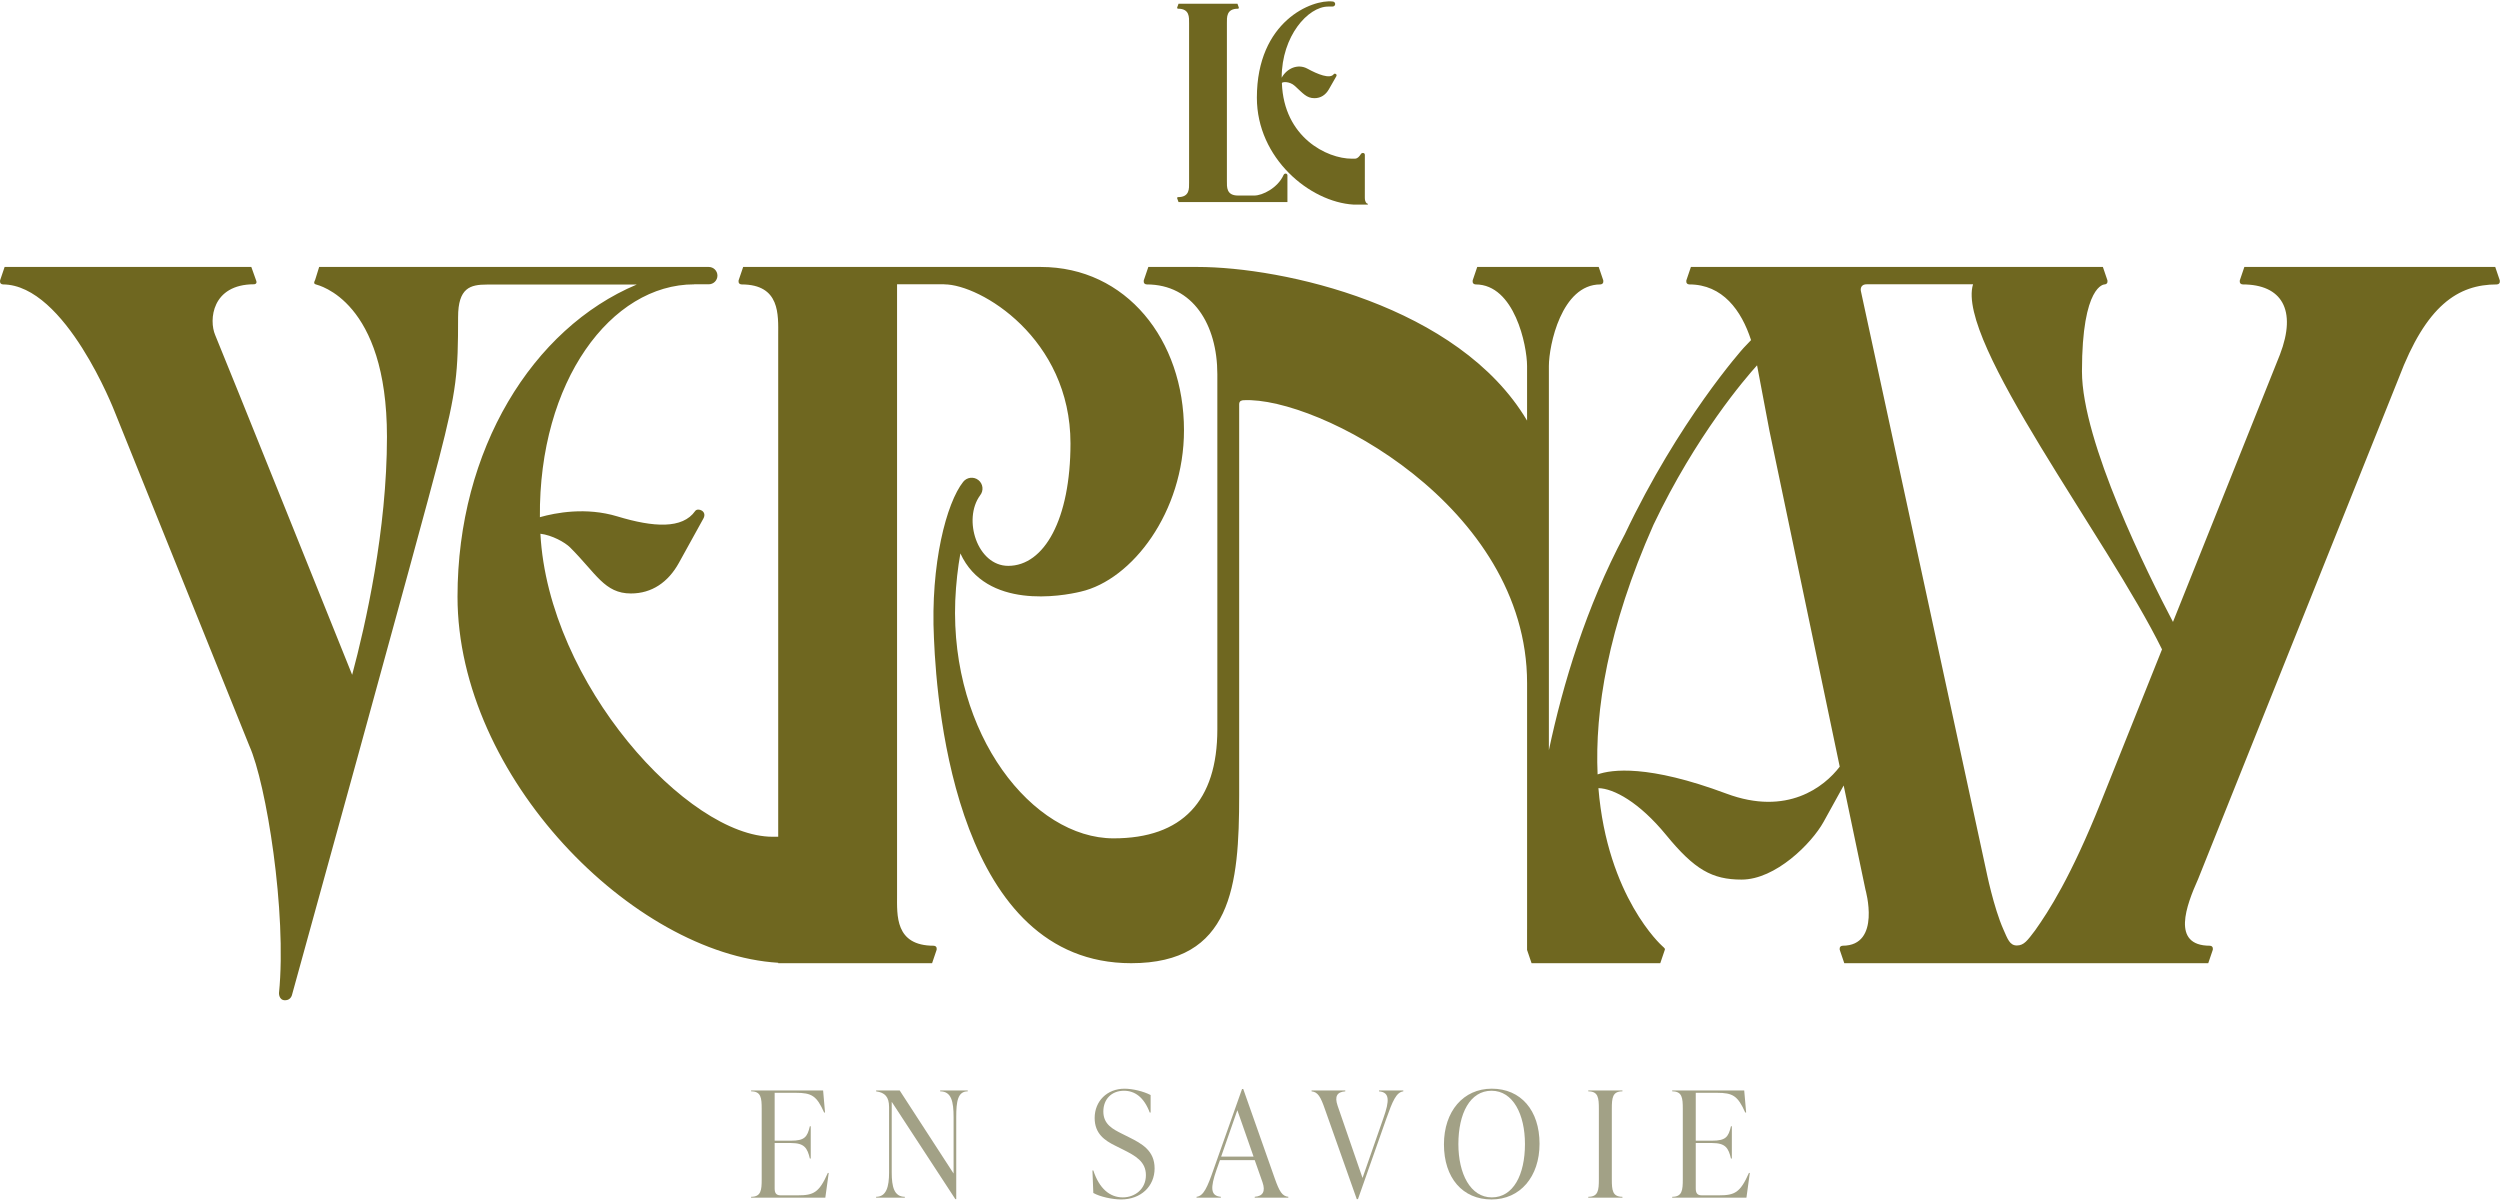 <svg width="774" height="372" viewBox="0 0 774 372" fill="none" xmlns="http://www.w3.org/2000/svg">
<path d="M235.82 365.105V343.305C235.82 339.93 235.637 337.876 232.538 337.876V337.605H254.835L255.429 344.444H255.155C252.831 339.246 251.325 338.332 246.355 338.332H239.833V353.152H244.941C249.045 353.152 249.957 352.06 250.731 348.684H251.005V358.671H250.731C249.957 355.434 249.045 353.882 244.941 353.882H239.833V367.929C239.833 369.297 240.245 370.073 241.657 370.073H247.038C251.872 370.073 253.604 369.25 256.296 363.141H256.571L255.519 370.803H232.538V370.529C235.638 370.53 235.82 368.478 235.82 365.105Z" fill="#A2A186"/>
<path d="M276.078 341.117V363.007C276.078 367.384 276.807 370.53 280.135 370.53V370.804H271.244V370.53C274.435 370.53 275.258 367.384 275.258 363.007V342.759C275.258 339.613 273.981 338.244 271.244 337.881V337.607H278.542L295.23 363.325V345.86C295.23 341.024 294.545 337.881 291.081 337.881V337.607H299.607V337.881C296.507 337.881 296.052 341.025 296.052 345.86V371.256H295.777L276.078 341.117Z" fill="#A2A186"/>
<path d="M338.492 369.346L338.217 362.367H338.492C340.316 367.975 343.6 370.712 347.612 370.712C351.304 370.712 354.773 368.203 354.773 363.826C354.773 359.585 351.487 357.806 347.568 355.847L345.288 354.707C342.049 353.108 338.905 351.012 338.905 346.133C338.905 340.936 342.733 337.06 348.16 337.06C350.667 337.06 354.043 337.881 356.231 339.019V344.444H355.959C354.18 339.706 351.353 337.696 347.978 337.696C344.148 337.696 341.595 340.297 341.595 344.128C341.595 348.14 344.602 349.601 347.297 350.969L349.577 352.109C353.586 354.113 357.465 356.258 357.465 361.731C357.465 367.247 353.269 371.349 347.067 371.349C344.419 371.348 340.592 370.53 338.492 369.346Z" fill="#A2A186"/>
<path d="M375.741 362.002L384.542 337.15H384.906L394.71 364.966C396.078 368.796 396.944 370.346 398.859 370.528V370.8H388.462V370.528C391.018 370.346 391.837 368.84 390.881 366.056L388.462 359.174H377.701L376.606 362.274C374.736 367.658 374.691 370.253 377.976 370.528V370.8H370.45V370.528C372.64 370.302 373.827 367.52 375.741 362.002ZM388.099 358.081L383.082 343.717L378.066 358.081H388.099Z" fill="#A2A186"/>
<path d="M406.058 337.881V337.607H416.5V337.881C413.946 338.063 413.125 339.427 414.13 342.349L421.838 364.695L428.312 346.132C430.227 340.753 430.272 338.154 426.943 337.882V337.608H434.468V337.882C432.283 338.154 431.139 340.891 429.18 346.408L420.424 371.26H420.06L410.21 343.446C408.888 339.61 408.021 338.062 406.058 337.881Z" fill="#A2A186"/>
<path d="M447.046 354.297C447.046 344.082 453.02 337.056 461.866 337.056C470.804 337.056 476.642 343.717 476.642 354.114C476.642 364.33 470.621 371.352 461.777 371.352C452.838 371.352 447.046 364.694 447.046 354.297ZM461.866 370.712C468.525 370.712 472.128 363.688 472.128 354.206C472.128 344.994 468.438 337.695 461.777 337.695C455.118 337.695 451.514 344.721 451.514 354.206C451.515 363.417 455.254 370.712 461.866 370.712Z" fill="#A2A186"/>
<path d="M495.009 365.105V343.305C495.009 339.93 494.824 337.876 491.725 337.876V337.605H502.306V337.876C499.203 337.876 499.021 339.93 499.021 343.305V365.105C499.021 368.477 499.204 370.53 502.306 370.53V370.804H491.725V370.53C494.824 370.53 495.009 368.478 495.009 365.105Z" fill="#A2A186"/>
<path d="M520.995 365.105V343.305C520.995 339.93 520.811 337.876 517.712 337.876V337.605H540.009L540.606 344.444H540.331C538.004 339.246 536.5 338.332 531.53 338.332H525.007V353.152H530.115C534.219 353.152 535.131 352.06 535.906 348.684H536.18V358.671H535.906C535.131 355.434 534.218 353.882 530.115 353.882H525.007V367.929C525.007 369.297 525.42 370.073 526.832 370.073H532.213C537.048 370.073 538.779 369.25 541.47 363.141H541.743L540.697 370.803H517.713V370.529C520.812 370.53 520.995 368.478 520.995 365.105Z" fill="#A2A186"/>
<path d="M773.918 86.757L772.525 82.65H762.114H705.263H694.854L693.461 86.757C693.461 86.757 693.138 87.973 694.342 88.058C706.406 88.058 711.195 95.906 705.87 109.779L672.754 192.551C664.997 177.772 644.575 136.81 644.575 114.984C644.575 88.038 651.566 88.058 651.566 88.058C652.77 87.974 652.448 86.757 652.448 86.757L651.052 82.65H640.646H624.658H623.852H613.442H573.396H554.125H523.506L522.111 86.757C522.111 86.757 521.788 87.973 522.993 88.058C533.331 88.058 539.15 96.097 542.126 105.298C541.017 106.431 540.156 107.351 539.829 107.708C539.517 108.052 519.796 130.033 502.952 165.606L502.939 165.61C491.084 187.905 483.901 211.656 479.533 232.259V137.28V117.582V113.31C479.533 106.993 483.409 88.058 495.474 88.058C496.678 87.974 496.357 86.757 496.357 86.757L494.961 82.65H484.552H467.76H457.351L455.958 86.757C455.958 86.757 455.635 87.973 456.84 88.058C468.904 88.058 472.78 106.993 472.78 113.31V117.582V130.221C451.658 94.542 397.024 82.65 370.762 82.65H355.524L354.129 86.757C354.129 86.757 353.808 87.973 355.012 88.058C369.273 88.058 376.889 100.489 376.889 115.851V225.807C376.889 248.002 366.036 259.554 344.756 259.554C319.789 259.554 294.176 227.558 295.745 185.991C295.978 180.603 296.557 175.676 297.335 171.335C305.317 188.776 328.732 184.589 334.602 183.171C350.51 179.514 366.561 158.53 366.561 133.194C366.561 105.279 348.719 82.65 322.208 82.65H277.724H230.084L228.689 86.757C228.689 86.757 228.367 87.973 229.572 88.058C241.637 88.058 240.932 97.515 240.932 103.835V259.059H239.192C213.002 259.059 169.793 211.703 167.306 165.244C170.927 165.69 174.899 167.888 176.508 169.492C184.609 177.57 187.161 183.739 195.338 183.739C201.793 183.739 206.86 180.27 210.164 174.305L217.762 160.55C219.063 158.217 216.019 157.079 215.223 158.217C211.32 163.792 202.398 163.298 191.127 159.876C181.425 156.934 172.008 158.741 167.15 160.12C166.78 118.026 189.2 88.037 214.91 88.037L214.95 88.015H219.433C220.915 88.015 222.117 86.812 222.117 85.33C222.117 83.851 220.916 82.649 219.433 82.649H205H193.603H98.811L97.577 86.63C97.203 87.375 97.069 87.801 97.736 88.037C98.636 88.354 119.803 93.055 119.803 135.236C119.803 164.151 113.187 193.39 109.026 208.927C109.026 208.927 68.6 108.344 66.621 103.734C64.643 99.125 65.524 88.012 78.687 88.012C78.687 88.012 79.708 87.966 79.337 86.944L77.807 82.649H1.432L0.039 86.756C0.039 86.756 -0.283 87.972 0.922 88.057C20.295 88.149 35.489 127.43 35.489 127.43L77.196 230.907C82.416 242.537 88.858 282.426 86.379 307.451C86.379 307.451 86.293 309.682 88.261 309.682C90.148 309.682 90.443 307.869 90.443 307.869C90.816 306.567 130.303 163.669 135.878 142.113C141.452 120.558 141.824 115.292 141.824 98.198C141.824 89.091 145.603 88.101 150.745 88.101H197.124C164.849 101.661 141.647 139.205 141.647 184.72C141.647 240.611 196.126 295.349 240.937 298.074V298.207H244.398H252.328H288.575L289.968 294.099C289.968 294.099 290.291 292.884 289.085 292.797C277.022 292.797 277.729 283.341 277.729 277.023V88.016H292.43L292.339 88.038C303.486 88.038 331.422 104.702 331.422 137.281C331.422 160.768 323.296 175.189 312.149 175.189C302.562 175.189 298.002 160.782 303.452 153.348C304.606 151.901 304.366 149.791 302.919 148.637C301.475 147.486 299.364 147.721 298.21 149.168C293.053 155.64 288.017 174.581 289.152 197.625C290.109 220.987 296.915 298.206 350.213 298.206C381.363 298.206 383.649 274.234 383.649 246.176V125.14C383.649 124.028 384.551 123.929 385.033 123.905C407.927 122.715 472.786 156.643 472.786 211.489V287.475C472.779 287.823 472.779 288.044 472.779 288.044V294.098L474.173 298.206H484.585H501.375H514.02L515.415 294.098C515.534 293.719 515.534 293.719 514.531 292.796C514.531 292.796 497.62 277.71 494.869 244.007C499.598 244.124 507.492 248.329 515.861 258.545C524.621 269.24 530.082 272.321 539.202 272.321C549.719 272.321 560.884 261.121 564.57 254.469L570.802 243.187L577.542 275.409C577.542 275.409 582.541 292.796 570.477 292.796C569.273 292.883 569.594 294.098 569.594 294.098L570.99 298.206H646.061H650.485H656.472H673.264H683.673L685.069 294.098C685.069 294.098 685.389 292.883 684.184 292.796C672.122 292.796 676.886 280.313 680.539 272.146L700.968 221.098L742.647 117.044C751.152 94.542 760.976 88.058 773.039 88.058C774.239 87.973 773.918 86.757 773.918 86.757ZM534.5 245.708C510.186 236.631 498.915 238.241 494.618 239.757C493.755 220.061 497.7 194.526 511.907 162.489C525.107 134.764 540.389 117.081 543.987 113.097L547.823 133.385L569.58 237.364C564.804 243.615 553.317 252.73 534.5 245.708ZM650.48 248.229C641.075 271.741 634.16 282.263 630.064 288.058C627.714 291.146 626.645 292.722 624.414 292.722C622.184 292.722 621.547 290.66 620.254 287.762C617.223 280.965 614.939 269.589 614.939 269.589L576.119 90.066C576.119 90.066 575.671 88.016 577.962 88.016H610.852C605.462 105.692 652.607 166.878 669.361 201.045L650.48 248.229Z" fill="#6F6720"/>
<path d="M423.349 63.03C423.054 63.03 422.552 62.482 422.552 61.229L422.557 48.047C422.557 47.637 422.445 47.355 421.895 47.355C421.457 47.355 421.195 47.895 421.195 47.895C421.195 47.895 420.466 49.13 419.492 49.13H418.519C410.802 49.13 397.461 42.5 396.874 25.727C396.861 25.347 399.158 25.036 400.895 26.612C403.406 28.894 404.494 30.396 406.957 30.396C408.902 30.396 410.43 29.384 411.422 27.643L413.715 23.627C414.105 22.947 413.186 22.614 412.947 22.947C411.772 24.573 407.903 22.969 404.795 21.27C401.822 19.643 398.433 21.136 396.809 24.058C396.809 11.143 404.992 2.034 411.201 2.034L411.214 2.028H412.566C413.01 2.028 413.373 1.677 413.373 1.246C413.373 0.815 413.011 0.464 412.566 0.464C406.27 -0.263 389.127 6.483 389.127 30.254C389.127 49.01 405.542 62.546 419.043 63.342H423.495C423.492 63.341 423.495 63.03 423.349 63.03Z" fill="#6F6720"/>
<path d="M398.001 53.74C397.53 53.74 397.361 54.239 397.361 54.239C395.565 58.202 390.842 60.536 388.367 60.536H383.271C379.634 60.536 379.849 57.84 379.849 56.04V51.416V12.308V7.189C379.849 5.391 379.634 2.694 383.271 2.694C383.633 2.669 383.538 2.323 383.538 2.323L383.118 1.154H364.874L364.454 2.323C364.454 2.323 364.358 2.669 364.72 2.694C368.354 2.694 368.14 5.39 368.14 7.189V12.308V51.416V56.535C368.14 58.333 368.353 61.027 364.72 61.027C364.358 61.052 364.454 61.398 364.454 61.398L364.874 62.57H370.931H382.51H393.476H394.953H398.588V54.239C398.588 54.239 398.568 53.74 398.001 53.74Z" fill="#6F6720"/>
</svg>
